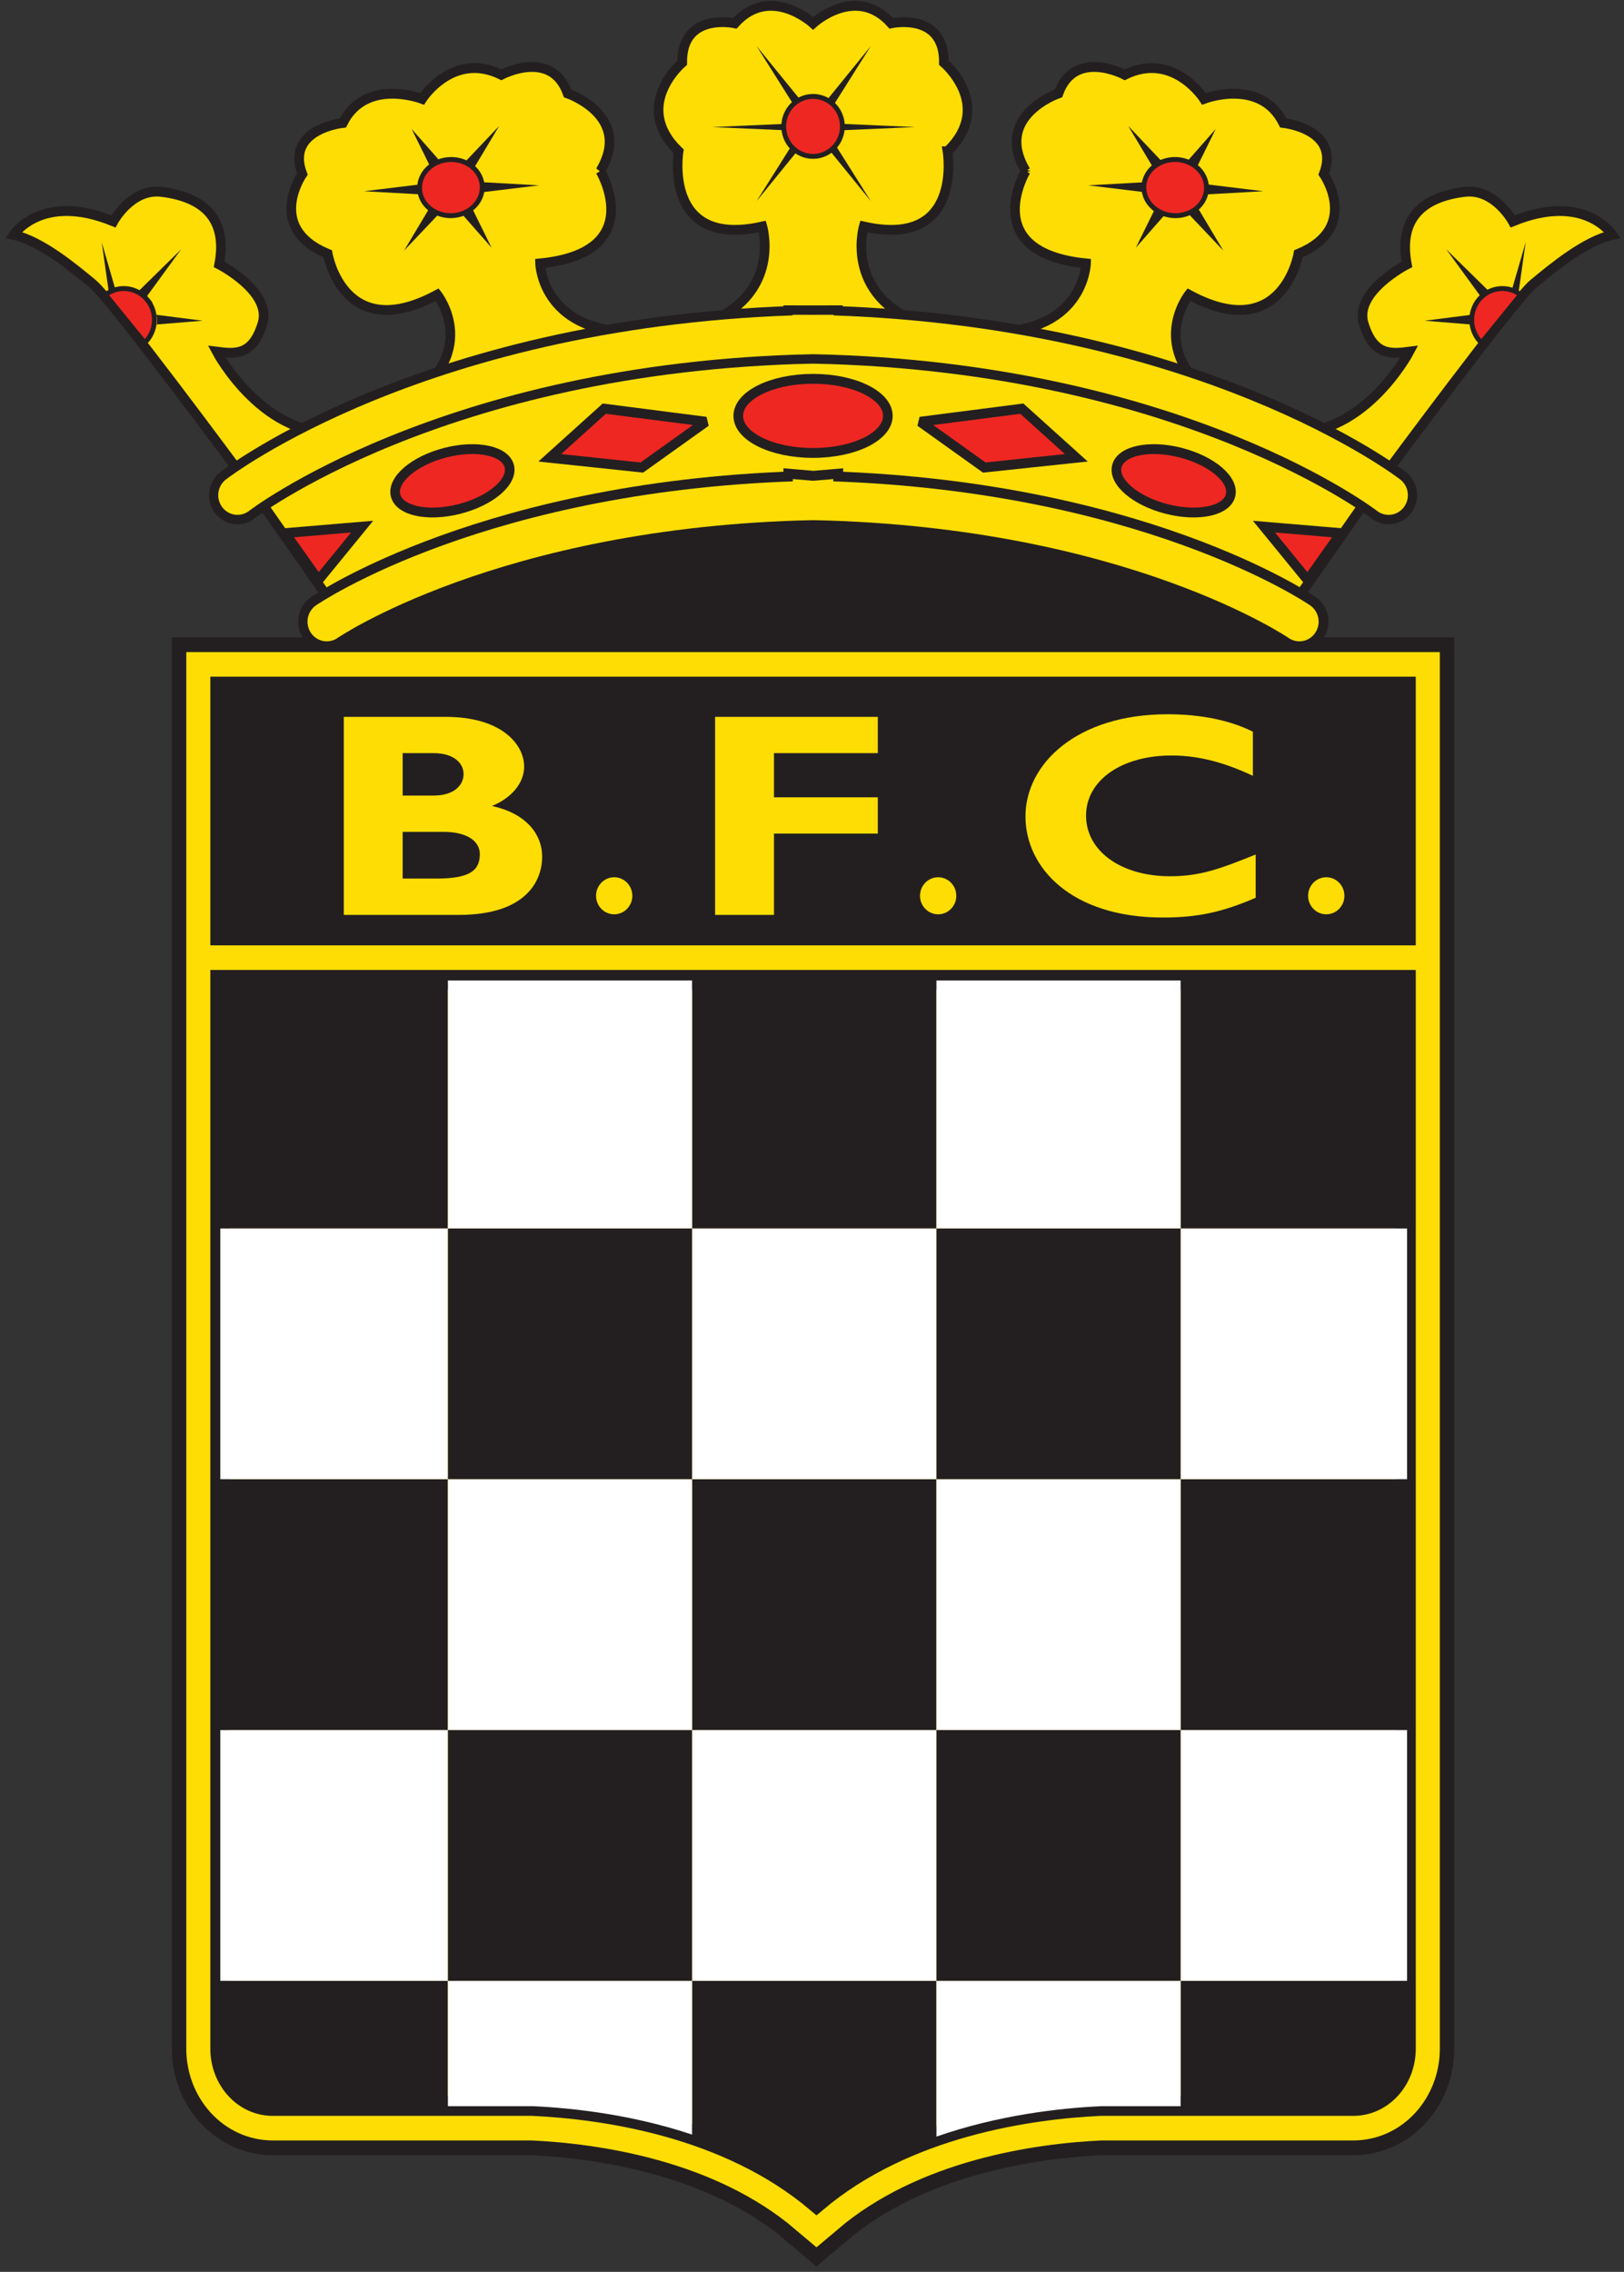 <?xml version="1.0" encoding="UTF-8" standalone="no"?>
<svg
   xmlns:dc="http://purl.org/dc/elements/1.1/"
   xmlns:cc="http://creativecommons.org/ns#"
   xmlns:rdf="http://www.w3.org/1999/02/22-rdf-syntax-ns#"
   xmlns:svg="http://www.w3.org/2000/svg"
   xmlns="http://www.w3.org/2000/svg"
   xmlns:sodipodi="http://sodipodi.sourceforge.net/DTD/sodipodi-0.dtd"
   xmlns:inkscape="http://www.inkscape.org/namespaces/inkscape"
   version="1.1"
   id="svg2"
   xml:space="preserve"
   width="158.008"
   height="221.008"
   viewBox="0 0 158.008 221.008"
   sodipodi:docname="Boavista_FC_(1933-2007).svg"
   inkscape:version="1.0.2 (e86c870879, 2021-01-15)"><rect x="0" y="0" width="158.008" height="221.008" fill="#333333" stroke="none"/><defs
     id="defs6" /><sodipodi:namedview
     id="namedview4"
     pagecolor="#ffffff"
     bordercolor="#666666"
     borderopacity="1.0"
     inkscape:pageshadow="2"
     inkscape:pageopacity="0.0"
     inkscape:pagecheckerboard="0"
     inkscape:document-rotation="0"
     showgrid="false"
     inkscape:zoom="10.170035"
     inkscape:cx="100.88722"
     inkscape:cy="193.22419"
     inkscape:window-width="1264"
     inkscape:window-height="984"
     inkscape:window-x="0"
     inkscape:window-y="0"
     inkscape:window-maximized="0"
     inkscape:current-layer="g204" /><g
     id="g8"
     inkscape:groupmode="layer"
     inkscape:label="ink_ext_XXXXXX"
     transform="matrix(1.333,0,0,-1.333,0,257.008)"><g
       id="g10"
       transform="scale(0.1)"><path
         d="m 593.543,1545.15 c 0.129,0 0.25,0 0.379,0 0.102,0 0.223,0 0.364,0 v 0 c 151.995,0.42 271.035,-41.99 339.605,-74.35 l 65.26,93.17 c 0,0 -159.46,110.95 -404.865,110.28 v 0 c -0.141,0 -0.262,0 -0.364,0 -0.129,0 -0.25,0 -0.379,0 v 0 c -245.394,0.67 -404.879,-110.28 -404.879,-110.28 l 65.258,-93.17 c 68.594,32.36 187.621,74.77 339.621,74.35 v 0"
         style="fill:#fddd04;fill-opacity:1;fill-rule:nonzero;stroke:none"
         id="path14"
         inkscape:export-xdpi="2178.4976"
         inkscape:export-ydpi="2178.4976" /><g
         id="g16"
         transform="matrix(0.989,0,0,1.011,-369.859,157.96)"
         inkscape:export-xdpi="2178.4976"
         inkscape:export-ydpi="2178.4976"><path
           d="m 973.643,1372.75 c 0.131,0 0.253,0 0.383,0 0.103,0 0.225,0 0.367,0 v 0 c 153.617,0.41 273.917,-41.55 343.217,-73.58 l 65.95,92.21 c 0,0 -161.15,109.79 -409.167,109.13 v 0 c -0.142,0 -0.264,0 -0.367,0 -0.13,0 -0.252,0 -0.383,0 v 0 C 725.64,1501.17 564.461,1391.38 564.461,1391.38 l 65.951,-92.21 c 69.323,32.03 189.616,73.99 343.231,73.58 z"
           style="fill:none;stroke:#231f20;stroke-width:7.097;stroke-linecap:butt;stroke-linejoin:miter;stroke-miterlimit:2.613;stroke-dasharray:none;stroke-opacity:1"
           id="path18" /></g><path
         d="m 593.543,1447.41 h 323.978 l 16.37,23.39 c -68.57,32.36 -187.61,74.77 -339.605,74.35 v 0 c -0.141,0 -0.262,0 -0.364,0 -0.129,0 -0.25,0 -0.379,0 v 0 c -152,0.42 -271.027,-41.99 -339.621,-74.35 l 16.391,-23.39 h 323.23"
         style="fill:#231f20;fill-opacity:1;fill-rule:nonzero;stroke:none"
         id="path20"
         inkscape:export-xdpi="2178.4976"
         inkscape:export-ydpi="2178.4976" /><path
         d="M 160.805,1426.43 V 432.722 c 0,-22.477 16.645,-41.75 38.641,-41.75 h 189.648 c 50.863,-2.348 141.688,-14.832 207.332,-70.438 65.645,55.606 156.495,68.09 207.335,70.438 h 184.62 c 22,0 38.65,19.273 38.65,41.75 V 1426.43 H 160.805"
         style="fill:#fddd04;fill-opacity:1;fill-rule:nonzero;stroke:none"
         id="path22"
         inkscape:export-xdpi="2178.4976"
         inkscape:export-ydpi="2178.4976" /><g
         id="g24"
         transform="matrix(0.989,0,0,1.011,-369.859,157.96)"
         inkscape:export-xdpi="2178.4976"
         inkscape:export-ydpi="2178.4976"><path
           d="M 536.305,1255.27 V 271.902 c 0,-22.243 16.822,-41.316 39.051,-41.316 h 191.665 c 51.404,-2.323 143.193,-14.677 209.536,-69.704 66.343,55.027 158.163,67.381 209.543,69.704 h 186.58 c 22.23,0 39.06,19.073 39.06,41.316 v 983.368 z"
           style="fill:none;stroke:#231f20;stroke-width:70.982;stroke-linecap:butt;stroke-linejoin:miter;stroke-miterlimit:2.613;stroke-dasharray:none;stroke-opacity:1"
           id="path26" /></g><path
         d="M 160.805,1426.43 V 432.722 c 0,-22.477 16.645,-41.75 38.641,-41.75 h 189.648 c 50.863,-2.348 141.688,-14.832 207.332,-70.438 65.645,55.606 156.495,68.09 207.335,70.438 h 184.62 c 22,0 38.65,19.273 38.65,41.75 V 1426.43 H 160.805"
         style="fill:#fddd04;fill-opacity:1;fill-rule:nonzero;stroke:none"
         id="path28"
         inkscape:export-xdpi="2178.4976"
         inkscape:export-ydpi="2178.4976" /><g
         id="g30"
         transform="matrix(0.989,0,0,1.011,-369.859,157.96)"
         inkscape:export-xdpi="2178.4976"
         inkscape:export-ydpi="2178.4976"><path
           d="M 536.305,1255.27 V 271.902 c 0,-22.243 16.821,-41.316 39.051,-41.316 h 191.665 c 51.404,-2.323 143.193,-14.677 209.536,-69.704 66.343,55.027 158.163,67.381 209.543,69.704 h 186.58 c 22.23,0 39.06,19.073 39.06,41.316 v 983.368 z"
           style="fill:none;stroke:#fddd04;stroke-width:49.687;stroke-linecap:butt;stroke-linejoin:miter;stroke-miterlimit:2.613;stroke-dasharray:none;stroke-opacity:1"
           id="path32" /></g><path
         d="M 160.805,1212.501 V 432.722 c 0,-22.477 16.645,-41.75 38.641,-41.75 h 189.648 c 50.863,-2.348 141.688,-14.832 207.332,-70.438 65.645,55.606 156.495,68.09 207.335,70.438 h 184.62 c 22,0 38.65,19.273 38.65,41.75 V 1212.501 H 160.805"
         style="fill:#fddd04;fill-opacity:1;fill-rule:nonzero;stroke:none"
         id="path34"
         inkscape:export-xdpi="2178.4976"
         inkscape:export-ydpi="2178.4976" /><g
         id="g36"
         transform="matrix(0.989,0,0,1.011,-369.859,157.96)"
         inkscape:export-xdpi="2178.4976"
         inkscape:export-ydpi="2178.4976"><path
           d="M 536.305,1043.56 V 271.902 c 0,-22.243 16.821,-41.316 39.051,-41.316 h 191.665 c 51.404,-2.323 143.193,-14.677 209.536,-69.704 66.343,55.027 158.163,67.381 209.543,69.704 h 186.58 c 22.23,0 39.06,19.073 39.06,41.316 v 771.658 z"
           style="fill:none;stroke:#231f20;stroke-width:14.198;stroke-linecap:butt;stroke-linejoin:miter;stroke-miterlimit:2.613;stroke-dasharray:none;stroke-opacity:1"
           id="path38" /></g><path
         d="m 1027.031,1426.43 v -181.65 H 160.805 v 181.65 h 866.226"
         style="fill:#231f20;fill-opacity:1;fill-rule:nonzero;stroke:none"
         id="path40"
         inkscape:export-xdpi="2178.4976"
         inkscape:export-ydpi="2178.4976" /><g
         id="g42"
         transform="matrix(0.989,0,0,1.011,-369.859,157.96)"
         inkscape:export-xdpi="2178.4976"
         inkscape:export-ydpi="2178.4976"><path
           d="M 1411.74,1255.27 V 1075.51 H 536.305 v 179.76 z"
           style="fill:none;stroke:#231f20;stroke-width:14.198;stroke-linecap:butt;stroke-linejoin:miter;stroke-miterlimit:2.613;stroke-dasharray:none;stroke-opacity:1"
           id="path44" /></g><path
         d="m 326.934,1212.501 h -166.129 v -180.993 h 166.129 v 180.993"
         style="fill:#231f20;fill-opacity:1;fill-rule:nonzero;stroke:none"
         id="path46"
         inkscape:export-xdpi="2178.4976"
         inkscape:export-ydpi="2178.4976" /><path
         d="m 505.243,1031.507 v 180.993 h -178.309 v -180.993 h 178.309"
         style="fill:#ffffff;fill-opacity:1;fill-rule:nonzero;stroke:none"
         id="path48"
         inkscape:export-xdpi="2178.4976"
         inkscape:export-ydpi="2178.4976" /><path
         d="m 683.511,1031.507 v 180.993 h -178.268 v -180.993 h 178.268"
         style="fill:#231f20;fill-opacity:1;fill-rule:nonzero;stroke:none"
         id="path50"
         inkscape:export-xdpi="2178.4976"
         inkscape:export-ydpi="2178.4976" /><path
         d="m 683.511,1031.507 h 178.32 v 180.993 h -178.32 v -180.993"
         style="fill:#ffffff;fill-opacity:1;fill-rule:nonzero;stroke:none"
         id="path52"
         inkscape:export-xdpi="2178.4976"
         inkscape:export-ydpi="2178.4976" /><path
         d="m 1027.031,1031.507 v 180.993 H 861.831 v -180.993 h 165.2"
         style="fill:#231f20;fill-opacity:1;fill-rule:nonzero;stroke:none"
         id="path54"
         inkscape:export-xdpi="2178.4976"
         inkscape:export-ydpi="2178.4976" /><path
         d="m 326.934,1031.507 h -166.129 V 848.491 h 166.129 v 183.016"
         style="fill:#ffffff;fill-opacity:1;fill-rule:nonzero;stroke:none"
         id="path56"
         inkscape:export-xdpi="2178.4976"
         inkscape:export-ydpi="2178.4976" /><path
         d="m 505.243,1031.507 h -178.309 V 848.491 h 178.309 v 183.016"
         style="fill:#231f20;fill-opacity:1;fill-rule:nonzero;stroke:none"
         id="path58"
         inkscape:export-xdpi="2178.4976"
         inkscape:export-ydpi="2178.4976" /><path
         d="m 505.243,848.491 h 178.268 v 183.016 h -178.268 V 848.491"
         style="fill:#ffffff;fill-opacity:1;fill-rule:nonzero;stroke:none"
         id="path60"
         inkscape:export-xdpi="2178.4976"
         inkscape:export-ydpi="2178.4976" /><path
         d="m 861.831,848.491 v 183.016 h -178.32 V 848.491 h 178.32"
         style="fill:#231f20;fill-opacity:1;fill-rule:nonzero;stroke:none"
         id="path62"
         inkscape:export-xdpi="2178.4976"
         inkscape:export-ydpi="2178.4976" /><path
         d="M 861.831,848.491 H 1027.031 V 1031.507 H 861.831 V 848.491"
         style="fill:#ffffff;fill-opacity:1;fill-rule:nonzero;stroke:none"
         id="path64"
         inkscape:export-xdpi="2178.4976"
         inkscape:export-ydpi="2178.4976" /><path
         d="m 326.934,848.491 h -166.129 v -183.035 h 166.129 v 183.035"
         style="fill:#231f20;fill-opacity:1;fill-rule:nonzero;stroke:none"
         id="path66"
         inkscape:export-xdpi="2178.4976"
         inkscape:export-ydpi="2178.4976" /><path
         d="m 505.243,848.491 h -178.309 v -183.035 h 178.309 v 183.035"
         style="fill:#ffffff;fill-opacity:1;fill-rule:nonzero;stroke:none"
         id="path68"
         inkscape:export-xdpi="2178.4976"
         inkscape:export-ydpi="2178.4976" /><path
         d="m 683.511,665.456 v 183.035 h -178.268 v -183.035 h 178.268"
         style="fill:#231f20;fill-opacity:1;fill-rule:nonzero;stroke:none"
         id="path70"
         inkscape:export-xdpi="2178.4976"
         inkscape:export-ydpi="2178.4976" /><path
         d="m 683.511,665.456 h 178.32 v 183.035 h -178.32 v -183.035"
         style="fill:#ffffff;fill-opacity:1;fill-rule:nonzero;stroke:none"
         id="path72"
         inkscape:export-xdpi="2178.4976"
         inkscape:export-ydpi="2178.4976" /><path
         d="m 861.831,665.456 h 165.2 v 183.035 H 861.831 v -183.035"
         style="fill:#231f20;fill-opacity:1;fill-rule:nonzero;stroke:none"
         id="path74"
         inkscape:export-xdpi="2178.4976"
         inkscape:export-ydpi="2178.4976" /><path
         d="m 326.934,665.456 h -166.129 v -183.035 h 166.129 v 183.035"
         style="fill:#ffffff;fill-opacity:1;fill-rule:nonzero;stroke:none"
         id="path76"
         inkscape:export-xdpi="2178.4976"
         inkscape:export-ydpi="2178.4976" /><path
         d="m 326.934,665.456 v -183.035 h 178.309 v 183.035 h -178.309"
         style="fill:#231f20;fill-opacity:1;fill-rule:nonzero;stroke:none"
         id="path78"
         inkscape:export-xdpi="2178.4976"
         inkscape:export-ydpi="2178.4976" /><path
         d="m 505.243,665.456 v -183.035 h 178.268 v 183.035 h -178.268"
         style="fill:#ffffff;fill-opacity:1;fill-rule:nonzero;stroke:none"
         id="path80"
         inkscape:export-xdpi="2178.4976"
         inkscape:export-ydpi="2178.4976" /><path
         d="m 683.511,482.421 h 178.32 v 183.035 h -178.32 v -183.035"
         style="fill:#231f20;fill-opacity:1;fill-rule:nonzero;stroke:none"
         id="path82"
         inkscape:export-xdpi="2178.4976"
         inkscape:export-ydpi="2178.4976" /><path
         d="m 861.831,482.421 h 165.2 v 183.035 H 861.831 v -183.035"
         style="fill:#ffffff;fill-opacity:1;fill-rule:nonzero;stroke:none"
         id="path84"
         inkscape:export-xdpi="2178.4976"
         inkscape:export-ydpi="2178.4976" /><path
         d="m 160.805,482.421 v -49.699 c 0,-22.477 16.645,-41.75 38.641,-41.75 h 127.488 v 91.449 h -166.129"
         style="fill:#231f20;fill-opacity:1;fill-rule:nonzero;stroke:none"
         id="path86"
         inkscape:export-xdpi="2178.4976"
         inkscape:export-ydpi="2178.4976" /><path
         d="m 326.934,482.421 v -91.449 h 62.16 c 29.508,-1.371 72.453,-6.164 116.149,-20.77 v 112.219 h -178.309"
         style="fill:#ffffff;fill-opacity:1;fill-rule:nonzero;stroke:none"
         id="path88"
         inkscape:export-xdpi="2178.4976"
         inkscape:export-ydpi="2178.4976" /><path
         d="m 505.243,482.421 v -112.219 c 31.605,-10.597 63.625,-26.316 91.183,-49.668 26.371,22.344 56.815,37.692 87.085,48.242 v 113.645 h -178.268"
         style="fill:#231f20;fill-opacity:1;fill-rule:nonzero;stroke:none"
         id="path90"
         inkscape:export-xdpi="2178.4976"
         inkscape:export-ydpi="2178.4976" /><path
         d="m 683.511,482.421 v -113.645 c 45.1,15.735 89.82,20.793 120.25,22.196 h 58.07 v 91.449 h -178.32"
         style="fill:#ffffff;fill-opacity:1;fill-rule:nonzero;stroke:none"
         id="path92"
         inkscape:export-xdpi="2178.4976"
         inkscape:export-ydpi="2178.4976" /><path
         d="m 861.831,390.972 h 126.55 c 22,0 38.65,19.273 38.65,41.75 v 49.699 H 861.831 v -91.449"
         style="fill:#231f20;fill-opacity:1;fill-rule:nonzero;stroke:none"
         id="path94"
         inkscape:export-xdpi="2178.4976"
         inkscape:export-ydpi="2178.4976" /><path
         d="m 692.101,1816.811 c 34.38,33.32 -2.63,64.7 -2.63,64.7 0.29,37.22 -38.49,28.69 -38.49,28.69 -25.75,28.69 -57.059,0 -57.059,0 0,0 -31.301,28.69 -57.074,0 0,0 -38.758,8.53 -38.48,-28.69 0,0 -37.016,-31.38 -2.637,-64.7 0,0 -11.844,-71.28 61.18,-54.83 0,0 16.386,-55.01 -51.512,-74.12 0,0 41.668,4.06 88.523,7.03 46.859,-2.97 88.519,-7.03 88.519,-7.03 -67.874,19.11 -51.5,74.12 -51.5,74.12 73.02,-16.45 61.16,54.83 61.16,54.83"
         style="fill:#fddd04;fill-opacity:1;fill-rule:nonzero;stroke:none"
         id="path96"
         inkscape:export-xdpi="2178.4976"
         inkscape:export-ydpi="2178.4976" /><g
         id="g98"
         transform="matrix(0.989,0,0,1.011,-369.859,157.96)"
         inkscape:export-xdpi="2178.4976"
         inkscape:export-ydpi="2178.4976"><path
           d="m 1073.25,1641.59 c 34.75,32.97 -2.66,64.02 -2.66,64.02 0.29,36.83 -38.9,28.39 -38.9,28.39 -26.02,28.4 -57.664,0 -57.664,0 0,0 -31.633,28.4 -57.681,0 0,0 -39.169,8.44 -38.889,-28.39 0,0 -37.409,-31.05 -2.665,-64.02 0,0 -11.97,-70.54 61.83,-54.27 0,0 16.561,-54.44 -52.059,-73.34 0,0 42.111,4.02 89.464,6.95 47.364,-2.93 89.454,-6.95 89.454,-6.95 -68.59,18.9 -52.04,73.34 -52.04,73.34 73.8,-16.27 61.81,54.27 61.81,54.27 z"
           style="fill:none;stroke:#231f20;stroke-width:7.097;stroke-linecap:round;stroke-linejoin:miter;stroke-miterlimit:2.613;stroke-dasharray:none;stroke-opacity:1"
           id="path100" /></g><path
         d="m 438.586,1802.501 c 23.946,40.12 -23.871,56.56 -23.871,56.56 -11.902,33.08 -48.433,13.59 -48.433,13.59 -35.512,17.51 -57.86,-17.57 -57.86,-17.57 0,0 -41.168,15.81 -57.863,-17.56 0,0 -42.109,-4.38 -29.609,-37.29 0,0 -27.25,-39.22 18.543,-58.18 0,0 11.355,-66.86 80,-29.81 0,0 34.648,-43.72 -27.922,-81.58 0,0 40.914,16.44 87.457,33.49 48.472,11.8 92.047,21.02 92.047,21.02 -75.098,-3.94 -76.504,49.87 -76.504,49.87 79.414,7.88 44.015,67.46 44.015,67.46"
         style="fill:#fddd04;fill-opacity:1;fill-rule:nonzero;stroke:none"
         id="path102"
         inkscape:export-xdpi="2178.4976"
         inkscape:export-ydpi="2178.4976" /><g
         id="g104"
         transform="matrix(0.989,0,0,1.011,-369.859,157.96)"
         inkscape:export-xdpi="2178.4976"
         inkscape:export-ydpi="2178.4976"><path
           d="m 817.039,1627.42 c 24.2,39.71 -24.125,55.97 -24.125,55.97 -12.029,32.74 -48.948,13.45 -48.948,13.45 -35.889,17.33 -58.475,-17.38 -58.475,-17.38 0,0 -41.605,15.64 -58.478,-17.38 0,0 -42.557,-4.34 -29.924,-36.9 0,0 -27.54,-38.81 18.74,-57.58 0,0 11.476,-66.16 80.85,-29.5 0,0 35.017,-43.26 -28.218,-80.73 0,0 41.349,16.27 88.386,33.14 48.988,11.68 93.026,20.8 93.026,20.8 -75.896,-3.89 -77.317,49.35 -77.317,49.35 80.258,7.81 44.483,66.76 44.483,66.76 z"
           style="fill:none;stroke:#231f20;stroke-width:7.097;stroke-linecap:round;stroke-linejoin:miter;stroke-miterlimit:2.613;stroke-dasharray:none;stroke-opacity:1"
           id="path106" /></g><path
         d="m 300.446,1833.95 13.965,-28.27 c 2.121,1.67 4.644,3.01 7.472,3.92 l -21.437,24.35"
         style="fill:#231f20;fill-opacity:1;fill-rule:nonzero;stroke:none"
         id="path108"
         inkscape:export-xdpi="2178.4976"
         inkscape:export-ydpi="2178.4976" /><path
         d="m 393.477,1792.781 -41.719,2.31 c 0.621,-2.47 0.707,-4.94 0.344,-7.34 l 41.375,5.03"
         style="fill:#231f20;fill-opacity:1;fill-rule:nonzero;stroke:none"
         id="path110"
         inkscape:export-xdpi="2178.4976"
         inkscape:export-ydpi="2178.4976" /><path
         d="m 265.746,1788.48 41.301,-2.29 c -0.547,2.45 -0.578,4.93 -0.148,7.31 l -41.153,-5.02"
         style="fill:#231f20;fill-opacity:1;fill-rule:nonzero;stroke:none"
         id="path112"
         inkscape:export-xdpi="2178.4976"
         inkscape:export-ydpi="2178.4976" /><path
         d="m 358.782,1747.291 -13.864,28.1 c -2.066,-1.7 -4.511,-3.1 -7.273,-4.07 l 21.137,-24.03"
         style="fill:#231f20;fill-opacity:1;fill-rule:nonzero;stroke:none"
         id="path114"
         inkscape:export-xdpi="2178.4976"
         inkscape:export-ydpi="2178.4976" /><path
         d="m 345.672,1804.91 18.66,31.2 -25.586,-26.98 c 2.563,-1 4.922,-2.43 6.926,-4.22"
         style="fill:#231f20;fill-opacity:1;fill-rule:nonzero;stroke:none"
         id="path116"
         inkscape:export-xdpi="2178.4976"
         inkscape:export-ydpi="2178.4976" /><path
         d="m 313.254,1775.821 -18.34,-30.68 25.137,26.51 c -2.531,1.01 -4.836,2.41 -6.797,4.17"
         style="fill:#231f20;fill-opacity:1;fill-rule:nonzero;stroke:none"
         id="path118"
         inkscape:export-xdpi="2178.4976"
         inkscape:export-ydpi="2178.4976" /><path
         d="m 176.914,1580.111 c 0,0 -94.816,128.21 -108.855,139.87 -14.055,11.65 -37.754,31.38 -57.949,35.87 0,0 20.195,31.38 72.867,9.86 0,0 13.07,24.2 35.121,21.52 36.879,-4.49 47.41,-25.11 42.137,-52.9 0,0 38.633,-19.73 31.613,-43.05 -7.023,-23.3 -19.316,-22.41 -33.371,-20.61 0,0 35.129,-66.36 93.07,-58.28 0,0 -26.332,-2.69 -74.633,-32.28"
         style="fill:#fddd04;fill-opacity:1;fill-rule:nonzero;stroke:none"
         id="path120"
         inkscape:export-xdpi="2178.4976"
         inkscape:export-ydpi="2178.4976" /><g
         id="g122"
         transform="matrix(0.989,0,0,1.011,-369.859,157.96)"
         inkscape:export-xdpi="2178.4976"
         inkscape:export-ydpi="2178.4976"><path
           d="m 552.586,1407.35 c 0,0 -95.825,126.88 -110.013,138.41 -14.204,11.53 -38.155,31.05 -58.565,35.5 0,0 20.41,31.05 73.642,9.76 0,0 13.209,23.94 35.494,21.29 37.271,-4.44 47.914,-24.84 42.585,-52.35 0,0 39.043,-19.52 31.949,-42.6 -7.098,-23.06 -19.522,-22.18 -33.726,-20.4 0,0 35.503,-65.66 94.06,-57.67 0,0 -26.612,-2.66 -75.426,-31.94 z"
           style="fill:none;stroke:#231f20;stroke-width:7.097;stroke-linecap:round;stroke-linejoin:miter;stroke-miterlimit:2.613;stroke-dasharray:none;stroke-opacity:1"
           id="path124" /></g><path
         d="m 114.504,1691.261 33.438,2.72 -33.692,4.3 c 0.45,-2.34 0.512,-4.69 0.254,-7.02"
         style="fill:#231f20;fill-opacity:1;fill-rule:nonzero;stroke:none"
         id="path126"
         inkscape:export-xdpi="2178.4976"
         inkscape:export-ydpi="2178.4976" /><path
         d="m 74.204,1751.361 5.269,-36.76 1.309,-1.28 c 1.254,0.78 2.55,1.42 3.902,1.91 l -10.48,36.13"
         style="fill:#231f20;fill-opacity:1;fill-rule:nonzero;stroke:none"
         id="path128"
         inkscape:export-xdpi="2178.4976"
         inkscape:export-ydpi="2178.4976" /><path
         d="m 132.141,1746.001 -31.59,-31 c 2.238,-0.89 4.352,-2.12 6.238,-3.77 l 25.352,34.77"
         style="fill:#231f20;fill-opacity:1;fill-rule:nonzero;stroke:none"
         id="path130"
         inkscape:export-xdpi="2178.4976"
         inkscape:export-ydpi="2178.4976" /><path
         d="m 593.922,1596.791 c 30.16,0 54.609,12.1 54.609,27.05 0,14.94 -24.449,27.04 -54.609,27.04 -30.176,0 -54.625,-12.1 -54.625,-27.04 0,-14.95 24.449,-27.05 54.625,-27.05"
         style="fill:#ee2722;fill-opacity:1;fill-rule:nonzero;stroke:none"
         id="path132"
         inkscape:export-xdpi="2178.4976"
         inkscape:export-ydpi="2178.4976" /><g
         id="g134"
         transform="matrix(0.989,0,0,1.011,-369.859,157.96)"
         inkscape:export-xdpi="2178.4976"
         inkscape:export-ydpi="2178.4976"><path
           d="m 974.026,1423.86 c 30.484,0 55.194,11.96 55.194,26.76 0,14.79 -24.71,26.76 -55.194,26.76 -30.496,0 -55.205,-11.97 -55.205,-26.76 0,-14.8 24.709,-26.76 55.205,-26.76 z"
           style="fill:none;stroke:#231f20;stroke-width:7.097;stroke-linecap:round;stroke-linejoin:miter;stroke-miterlimit:2.613;stroke-dasharray:none;stroke-opacity:1"
           id="path136" /></g><path
         d="m 335.586,1555.91 c 22.938,5.84 39.274,19.78 36.52,31.13 -2.789,11.36 -23.637,15.85 -46.574,9.99 -22.942,-5.84 -39.293,-19.79 -36.504,-31.16 2.789,-11.34 23.617,-15.82 46.558,-9.96"
         style="fill:#ee2722;fill-opacity:1;fill-rule:nonzero;stroke:none"
         id="path138"
         inkscape:export-xdpi="2178.4976"
         inkscape:export-ydpi="2178.4976" /><g
         id="g140"
         transform="matrix(0.989,0,0,1.011,-369.859,157.96)"
         inkscape:export-xdpi="2178.4976"
         inkscape:export-ydpi="2178.4976"><path
           d="m 712.944,1383.4 c 23.182,5.78 39.691,19.58 36.908,30.81 -2.819,11.24 -23.888,15.68 -47.069,9.88 -23.186,-5.78 -39.711,-19.59 -36.892,-30.83 2.818,-11.23 23.868,-15.66 47.053,-9.86 z"
           style="fill:none;stroke:#231f20;stroke-width:7.097;stroke-linecap:round;stroke-linejoin:miter;stroke-miterlimit:2.613;stroke-dasharray:none;stroke-opacity:1"
           id="path142" /></g><path
         d="m 515.692,1619.571 -74.223,9.55 -39.801,-35.86 67.196,-7.11 46.828,33.42"
         style="fill:#ee2722;fill-opacity:1;fill-rule:nonzero;stroke:none"
         id="path144"
         inkscape:export-xdpi="2178.4976"
         inkscape:export-ydpi="2178.4976" /><g
         id="g146"
         transform="matrix(0.989,0,0,1.011,-369.859,157.96)"
         inkscape:export-xdpi="2178.4976"
         inkscape:export-ydpi="2178.4976"><path
           d="m 894.964,1446.4 -75.011,9.44 -40.224,-35.48 67.909,-7.04 z"
           style="fill:none;stroke:#231f20;stroke-width:7.097;stroke-linecap:round;stroke-linejoin:miter;stroke-miterlimit:2.613;stroke-dasharray:none;stroke-opacity:1"
           id="path148" /></g><path
         d="m 264.621,1543.051 -31.89,-39 -24.289,34.28 z"
         style="fill:#ee2722;fill-opacity:1;fill-rule:nonzero;stroke:none"
         id="path150"
         inkscape:export-xdpi="2178.4976"
         inkscape:export-ydpi="2178.4976" /><g
         id="g152"
         transform="matrix(0.989,0,0,1.011,-369.859,157.96)"
         inkscape:export-xdpi="2178.4976"
         inkscape:export-ydpi="2178.4976"><path
           d="m 641.225,1370.67 -32.23,-38.6 -24.547,33.93 z"
           style="fill:none;stroke:#231f20;stroke-width:7.097;stroke-linecap:round;stroke-linejoin:miter;stroke-miterlimit:2.613;stroke-dasharray:none;stroke-opacity:1"
           id="path154" /></g><path
         d="m 852.231,1555.91 c -22.93,5.84 -39.28,19.78 -36.48,31.13 2.77,11.36 23.61,15.85 46.55,9.99 22.94,-5.84 39.29,-19.79 36.49,-31.16 -2.76,-11.34 -23.62,-15.82 -46.56,-9.96"
         style="fill:#ee2722;fill-opacity:1;fill-rule:nonzero;stroke:none"
         id="path156"
         inkscape:export-xdpi="2178.4976"
         inkscape:export-ydpi="2178.4976" /><g
         id="g158"
         transform="matrix(0.989,0,0,1.011,-369.859,157.96)"
         inkscape:export-xdpi="2178.4976"
         inkscape:export-ydpi="2178.4976"><path
           d="m 1235.08,1383.4 c -23.18,5.78 -39.7,19.58 -36.87,30.81 2.81,11.24 23.86,15.68 47.05,9.88 23.18,-5.78 39.7,-19.59 36.88,-30.83 -2.79,-11.23 -23.87,-15.66 -47.06,-9.86 z"
           style="fill:none;stroke:#231f20;stroke-width:7.097;stroke-linecap:round;stroke-linejoin:miter;stroke-miterlimit:2.613;stroke-dasharray:none;stroke-opacity:1"
           id="path160" /></g><path
         d="m 672.141,1619.571 74.22,9.55 39.8,-35.86 -67.19,-7.11 -46.83,33.42"
         style="fill:#ee2722;fill-opacity:1;fill-rule:nonzero;stroke:none"
         id="path162"
         inkscape:export-xdpi="2178.4976"
         inkscape:export-ydpi="2178.4976" /><g
         id="g164"
         transform="matrix(0.989,0,0,1.011,-369.859,157.96)"
         inkscape:export-xdpi="2178.4976"
         inkscape:export-ydpi="2178.4976"><path
           d="m 1053.08,1446.4 75.01,9.44 40.22,-35.48 -67.91,-7.04 z"
           style="fill:none;stroke:#231f20;stroke-width:7.097;stroke-linecap:round;stroke-linejoin:miter;stroke-miterlimit:2.613;stroke-dasharray:none;stroke-opacity:1"
           id="path166" /></g><path
         d="m 923.201,1543.051 31.91,-39 24.27,34.28 z"
         style="fill:#ee2722;fill-opacity:1;fill-rule:nonzero;stroke:none"
         id="path168"
         inkscape:export-xdpi="2178.4976"
         inkscape:export-ydpi="2178.4976" /><g
         id="g170"
         transform="matrix(0.989,0,0,1.011,-369.859,157.96)"
         inkscape:export-xdpi="2178.4976"
         inkscape:export-ydpi="2178.4976"><path
           d="m 1306.8,1370.67 32.25,-38.6 24.53,33.93 z"
           style="fill:none;stroke:#231f20;stroke-width:7.097;stroke-linecap:round;stroke-linejoin:miter;stroke-miterlimit:2.613;stroke-dasharray:none;stroke-opacity:1"
           id="path172" /></g><path
         d="m 749.231,1802.501 c -23.93,40.12 23.88,56.56 23.88,56.56 11.92,33.08 48.42,13.59 48.42,13.59 35.53,17.51 57.88,-17.57 57.88,-17.57 0,0 41.16,15.81 57.87,-17.56 0,0 42.07,-4.38 29.61,-37.29 0,0 27.24,-39.22 -18.56,-58.18 0,0 -11.35,-66.86 -79.98,-29.81 0,0 -34.64,-43.72 27.91,-81.58 0,0 -40.91,16.44 -87.46,33.49 -48.47,11.8 -92.07,21.02 -92.07,21.02 75.13,-3.94 76.53,49.87 76.53,49.87 -79.41,7.88 -44.03,67.46 -44.03,67.46"
         style="fill:#fddd04;fill-opacity:1;fill-rule:nonzero;stroke:none"
         id="path174"
         inkscape:export-xdpi="2178.4976"
         inkscape:export-ydpi="2178.4976" /><g
         id="g176"
         transform="matrix(0.989,0,0,1.011,-369.859,157.96)"
         inkscape:export-xdpi="2178.4976"
         inkscape:export-ydpi="2178.4976"><path
           d="m 1130.99,1627.42 c -24.19,39.71 24.13,55.97 24.13,55.97 12.04,32.74 48.94,13.45 48.94,13.45 35.9,17.33 58.49,-17.38 58.49,-17.38 0,0 41.6,15.64 58.49,-17.38 0,0 42.52,-4.34 29.92,-36.9 0,0 27.53,-38.81 -18.76,-57.58 0,0 -11.46,-66.16 -80.82,-29.5 0,0 -35.01,-43.26 28.2,-80.73 0,0 -41.34,16.27 -88.39,33.14 -48.99,11.68 -93.05,20.8 -93.05,20.8 75.93,-3.89 77.34,49.35 77.34,49.35 -80.25,7.81 -44.49,66.76 -44.49,66.76 z"
           style="fill:none;stroke:#231f20;stroke-width:7.097;stroke-linecap:round;stroke-linejoin:miter;stroke-miterlimit:2.613;stroke-dasharray:none;stroke-opacity:1"
           id="path178" /></g><path
         d="m 887.381,1833.95 -13.95,-28.27 c -2.12,1.67 -4.63,3.01 -7.47,3.92 l 21.42,24.35"
         style="fill:#231f20;fill-opacity:1;fill-rule:nonzero;stroke:none"
         id="path180"
         inkscape:export-xdpi="2178.4976"
         inkscape:export-ydpi="2178.4976" /><path
         d="m 794.331,1792.781 41.74,2.31 c -0.61,-2.47 -0.73,-4.94 -0.33,-7.34 l -41.41,5.03"
         style="fill:#231f20;fill-opacity:1;fill-rule:nonzero;stroke:none"
         id="path182"
         inkscape:export-xdpi="2178.4976"
         inkscape:export-ydpi="2178.4976" /><path
         d="m 922.101,1788.48 -41.31,-2.29 c 0.55,2.45 0.57,4.93 0.15,7.31 l 41.16,-5.02"
         style="fill:#231f20;fill-opacity:1;fill-rule:nonzero;stroke:none"
         id="path184"
         inkscape:export-xdpi="2178.4976"
         inkscape:export-ydpi="2178.4976" /><path
         d="m 829.061,1747.291 13.85,28.1 c 2.07,-1.7 4.52,-3.1 7.27,-4.07 l -21.12,-24.03"
         style="fill:#231f20;fill-opacity:1;fill-rule:nonzero;stroke:none"
         id="path186"
         inkscape:export-xdpi="2178.4976"
         inkscape:export-ydpi="2178.4976" /><path
         d="m 842.161,1804.91 -18.65,31.2 25.57,-26.98 c -2.57,-1 -4.9,-2.43 -6.92,-4.22"
         style="fill:#231f20;fill-opacity:1;fill-rule:nonzero;stroke:none"
         id="path188"
         inkscape:export-xdpi="2178.4976"
         inkscape:export-ydpi="2178.4976" /><path
         d="m 874.591,1775.821 18.32,-30.68 -25.12,26.51 c 2.53,1.01 4.82,2.41 6.8,4.17"
         style="fill:#231f20;fill-opacity:1;fill-rule:nonzero;stroke:none"
         id="path190"
         inkscape:export-xdpi="2178.4976"
         inkscape:export-ydpi="2178.4976" /><path
         d="m 1010.901,1580.111 c 0,0 94.85,128.21 108.87,139.87 14.04,11.65 37.77,31.38 57.96,35.87 0,0 -20.19,31.38 -72.86,9.86 0,0 -13.09,24.2 -35.13,21.52 -36.88,-4.49 -47.43,-25.11 -42.17,-52.9 0,0 -38.62,-19.73 -31.58,-43.05 7.01,-23.3 19.31,-22.41 33.35,-20.61 0,0 -35.11,-66.36 -93.05,-58.28 0,0 26.31,-2.69 74.61,-32.28"
         style="fill:#fddd04;fill-opacity:1;fill-rule:nonzero;stroke:none"
         id="path192"
         inkscape:export-xdpi="2178.4976"
         inkscape:export-ydpi="2178.4976" /><g
         id="g194"
         transform="matrix(0.989,0,0,1.011,-369.859,157.96)"
         inkscape:export-xdpi="2178.4976"
         inkscape:export-ydpi="2178.4976"><path
           d="m 1395.44,1407.35 c 0,0 95.85,126.88 110.03,138.41 14.19,11.53 38.17,31.05 58.57,35.5 0,0 -20.4,31.05 -73.63,9.76 0,0 -13.23,23.94 -35.51,21.29 -37.27,-4.44 -47.93,-24.84 -42.62,-52.35 0,0 -39.02,-19.52 -31.91,-42.6 7.09,-23.06 19.51,-22.18 33.7,-20.4 0,0 -35.48,-65.66 -94.03,-57.67 0,0 26.59,-2.66 75.4,-31.94 z"
           style="fill:none;stroke:#231f20;stroke-width:7.097;stroke-linecap:round;stroke-linejoin:miter;stroke-miterlimit:2.613;stroke-dasharray:none;stroke-opacity:1"
           id="path196" /></g><path
         d="m 1073.321,1691.261 -33.44,2.72 33.69,4.3 c -0.44,-2.34 -0.5,-4.69 -0.25,-7.02"
         style="fill:#231f20;fill-opacity:1;fill-rule:nonzero;stroke:none"
         id="path198"
         inkscape:export-xdpi="2178.4976"
         inkscape:export-ydpi="2178.4976" /><path
         d="m 1113.621,1751.361 -5.25,-36.76 -1.31,-1.28 c -1.27,0.78 -2.57,1.42 -3.92,1.91 l 10.48,36.13"
         style="fill:#231f20;fill-opacity:1;fill-rule:nonzero;stroke:none"
         id="path200"
         inkscape:export-xdpi="2178.4976"
         inkscape:export-ydpi="2178.4976" /><path
         d="m 1055.691,1746.001 31.59,-31 c -2.25,-0.89 -4.34,-2.12 -6.24,-3.77 l -25.35,34.77"
         style="fill:#231f20;fill-opacity:1;fill-rule:nonzero;stroke:none"
         id="path202"
         inkscape:export-xdpi="2178.4976"
         inkscape:export-ydpi="2178.4976" /><g
         id="g204"
         transform="scale(0.989,1.011)"><path
           d="m 959.15,1458.386 c 0,0 -122.54,82.45 -358.191,87.49 v 0.05 c -0.249,-0.02 -0.482,-0.02 -0.723,-0.02 -0.252,0 -0.493,0 -0.738,0.02 v -0.05 c -235.635,-5.04 -358.17,-87.49 -358.17,-87.49"
           style="fill:none;stroke:#231f20;stroke-width:42.59;stroke-linecap:round;stroke-linejoin:miter;stroke-miterlimit:2.613;stroke-dasharray:none;stroke-opacity:1"
           id="path206"
           inkscape:export-xdpi="2178.4976"
           inkscape:export-ydpi="2178.4976" /></g><g
         id="g208"
         transform="matrix(0.989,0,0,1.011,-369.859,157.96)"
         inkscape:export-xdpi="2178.4976"
         inkscape:export-ydpi="2178.4976"><path
           d="m 1332.94,1302.07 c 0,0 -122.54,82.45 -358.191,87.49 v 0.05 c -0.249,-0.02 -0.482,-0.02 -0.723,-0.02 -0.252,0 -0.493,0 -0.738,0.02 v -0.05 c -235.635,-5.04 -358.17,-87.49 -358.17,-87.49"
           style="fill:none;stroke:#fddd04;stroke-width:28.392;stroke-linecap:round;stroke-linejoin:miter;stroke-miterlimit:2.613;stroke-dasharray:none;stroke-opacity:1"
           id="path210" /></g><g
         id="g212"
         transform="matrix(0.989,0,0,1.011,-369.859,157.96)"
         inkscape:export-xdpi="2178.4976"
         inkscape:export-ydpi="2178.4976"><path
           d="m 1398.8,1393.37 c 0,0 -145.04,110 -423.909,115.98 v 0.05 c -0.3,0 -0.573,-0.02 -0.865,-0.03 -0.292,0.01 -0.584,0.03 -0.868,0.03 v -0.05 c -278.895,-5.98 -423.92,-115.98 -423.92,-115.98"
           style="fill:none;stroke:#231f20;stroke-width:42.005;stroke-linecap:round;stroke-linejoin:miter;stroke-miterlimit:2.613;stroke-dasharray:none;stroke-opacity:1"
           id="path214" /></g><g
         id="g216"
         transform="matrix(0.989,0,0,1.011,-369.859,157.96)"
         inkscape:export-xdpi="2178.4976"
         inkscape:export-ydpi="2178.4976"><path
           d="m 1398.8,1393.37 c 0,0 -145.04,110 -423.909,115.98 v 0.05 c -0.3,0 -0.573,-0.02 -0.865,-0.03 -0.292,0.01 -0.584,0.03 -0.868,0.03 v -0.05 c -278.895,-5.98 -423.92,-115.98 -423.92,-115.98"
           style="fill:none;stroke:#fddd04;stroke-width:28.392;stroke-linecap:round;stroke-linejoin:miter;stroke-miterlimit:2.613;stroke-dasharray:none;stroke-opacity:1"
           id="path218" /></g><path
         d="m 325.465,1404.87 c 40.676,0 57.102,-20.12 57.102,-36.25 0,-12.05 -9.102,-22.86 -23.496,-28.79 24.511,-5.3 36.64,-20.14 36.64,-37.1 0,-16.51 -10.625,-42.38 -60.886,-42.38 h -83.891 v 144.52 z m -31.57,-57.43 h 22.476 c 15.665,0 21.985,8.05 21.985,15.69 0,7.4 -6.32,15.28 -21.985,15.28 h -22.476 z m 0,-60.58 h 24.25 c 23.742,0 32.082,5.28 32.082,17.79 0,10.59 -11.106,16.31 -26.273,16.31 h -30.059 v -34.1"
         style="fill:#fddd04;fill-opacity:1;fill-rule:nonzero;stroke:none"
         id="path220"
         inkscape:export-xdpi="2178.4976"
         inkscape:export-ydpi="2178.4976" /><path
         d="m 640.711,1378.41 h -75.785 v -32.23 h 75.785 v -26.49 h -75.785 v -59.34 h -42.965 v 144.52 h 118.75 v -26.46"
         style="fill:#fddd04;fill-opacity:1;fill-rule:nonzero;stroke:none"
         id="path222"
         inkscape:export-xdpi="2178.4976"
         inkscape:export-ydpi="2178.4976" /><path
         d="m 916.511,1272.861 c -24.01,-10.39 -42.19,-14.42 -67.71,-14.42 -66.95,0 -100.3,36.46 -100.3,73.75 0,38.57 37.66,74.59 103.59,74.59 24,0 45.48,-4.24 62.38,-12.73 v -32.2 c -18.94,8.91 -38.14,14.84 -59.35,14.84 -36.64,0 -62.41,-18.22 -62.41,-43.87 0,-25.85 25.51,-44.27 61.38,-44.27 22.5,0 37.67,5.92 62.42,15.88 v -31.57"
         style="fill:#fddd04;fill-opacity:1;fill-rule:nonzero;stroke:none"
         id="path224"
         inkscape:export-xdpi="2178.4976"
         inkscape:export-ydpi="2178.4976" /><path
         d="m 448.297,1260.791 c 7.321,0 13.239,6.04 13.239,13.51 0,7.48 -5.918,13.53 -13.239,13.53 -7.308,0 -13.238,-6.05 -13.238,-13.53 0,-7.47 5.93,-13.51 13.238,-13.51"
         style="fill:#fddd04;fill-opacity:1;fill-rule:nonzero;stroke:none"
         id="path226"
         inkscape:export-xdpi="2178.4976"
         inkscape:export-ydpi="2178.4976" /><path
         d="m 684.761,1260.791 c 7.32,0 13.24,6.04 13.24,13.51 0,7.48 -5.92,13.53 -13.24,13.53 -7.3,0 -13.25,-6.05 -13.25,-13.53 0,-7.47 5.95,-13.51 13.25,-13.51"
         style="fill:#fddd04;fill-opacity:1;fill-rule:nonzero;stroke:none"
         id="path228"
         inkscape:export-xdpi="2178.4976"
         inkscape:export-ydpi="2178.4976" /><path
         d="m 968.031,1260.791 c 7.33,0 13.25,6.04 13.25,13.51 0,7.48 -5.92,13.53 -13.25,13.53 -7.3,0 -13.24,-6.05 -13.24,-13.53 0,-7.47 5.94,-13.51 13.24,-13.51"
         style="fill:#fddd04;fill-opacity:1;fill-rule:nonzero;stroke:none"
         id="path230"
         inkscape:export-xdpi="2178.4976"
         inkscape:export-ydpi="2178.4976" /><path
         d="m 635.591,1894.43 -32.345,-39.81 c 2.047,-0.59 4.012,-1.33 5.856,-2.2 l 26.489,42.01"
         style="fill:#231f20;fill-opacity:1;fill-rule:nonzero;stroke:none"
         id="path232"
         inkscape:export-xdpi="2178.4976"
         inkscape:export-ydpi="2178.4976" /><path
         d="m 552.219,1894.43 28.031,-44.44 c 1.762,1.14 3.649,2.15 5.653,3.01 l -33.684,41.43"
         style="fill:#231f20;fill-opacity:1;fill-rule:nonzero;stroke:none"
         id="path234"
         inkscape:export-xdpi="2178.4976"
         inkscape:export-ydpi="2178.4976" /><path
         d="m 609.68,1822.37 c -1.781,-0.88 -3.668,-1.65 -5.629,-2.27 l 31.54,-38.82 -25.911,41.09"
         style="fill:#231f20;fill-opacity:1;fill-rule:nonzero;stroke:none"
         id="path236"
         inkscape:export-xdpi="2178.4976"
         inkscape:export-ydpi="2178.4976" /><path
         d="m 611.426,1832.831 56.465,2.49 -56.574,2.48 c 0.133,-1.01 0.215,-2.05 0.215,-3.1 0,-0.63 -0.051,-1.25 -0.106,-1.87"
         style="fill:#231f20;fill-opacity:1;fill-rule:nonzero;stroke:none"
         id="path238"
         inkscape:export-xdpi="2178.4976"
         inkscape:export-ydpi="2178.4976" /><path
         d="m 552.254,1781.271 32.942,40.56 c -1.942,0.88 -3.774,1.89 -5.469,3.04 l -27.473,-43.6"
         style="fill:#231f20;fill-opacity:1;fill-rule:nonzero;stroke:none"
         id="path240"
         inkscape:export-xdpi="2178.4976"
         inkscape:export-ydpi="2178.4976" /><path
         d="m 582.493,1838.061 -62.571,-2.75 62.442,-2.76 c -0.067,0.72 -0.129,1.43 -0.129,2.15 0,1.15 0.105,2.26 0.258,3.36"
         style="fill:#231f20;fill-opacity:1;fill-rule:nonzero;stroke:none"
         id="path242"
         inkscape:export-xdpi="2178.4976"
         inkscape:export-ydpi="2178.4976" /><path
         d="m 336.633,1770.96 c 11.996,3.65 18.512,15.29 14.547,26 -3.969,10.7 -16.894,16.44 -28.891,12.81 -11.992,-3.65 -18.5,-15.29 -14.546,-26 3.968,-10.72 16.894,-16.44 28.89,-12.81"
         style="fill:#ee2722;fill-opacity:1;fill-rule:nonzero;stroke:none"
         id="path244"
         inkscape:export-xdpi="2178.4976"
         inkscape:export-ydpi="2178.4976" /><g
         id="g246"
         transform="matrix(0.989,0,0,1.011,-369.859,157.96)"
         inkscape:export-xdpi="2178.4976"
         inkscape:export-ydpi="2178.4976"><path
           d="m 714.002,1596.21 c 12.124,3.62 18.709,15.13 14.702,25.73 -4.011,10.58 -17.074,16.27 -29.198,12.68 -12.12,-3.62 -18.697,-15.13 -14.702,-25.73 4.011,-10.61 17.075,-16.27 29.198,-12.68 z"
           style="fill:none;stroke:#231f20;stroke-width:3.55;stroke-linecap:round;stroke-linejoin:miter;stroke-miterlimit:2.613;stroke-dasharray:none;stroke-opacity:1"
           id="path248" /></g><path
         d="m 107.762,1708.48 c -7.621,9.36 -21.008,10.9 -30.473,3.78 l 28.543,-35.07 c 8.598,8.21 9.551,21.93 1.93,31.29"
         style="fill:#ee2722;fill-opacity:1;fill-rule:nonzero;stroke:none"
         id="path250"
         inkscape:export-xdpi="2178.4976"
         inkscape:export-ydpi="2178.4976" /><g
         id="g252"
         transform="matrix(0.989,0,0,1.011,-369.859,157.96)"
         inkscape:export-xdpi="2178.4976"
         inkscape:export-ydpi="2178.4976"><path
           d="m 482.698,1534.38 c -7.702,9.26 -21.231,10.79 -30.796,3.74 l 28.846,-34.71 c 8.689,8.13 9.652,21.71 1.95,30.97 z"
           style="fill:none;stroke:#231f20;stroke-width:3.55;stroke-linecap:butt;stroke-linejoin:miter;stroke-miterlimit:2.613;stroke-dasharray:none;stroke-opacity:1"
           id="path254" /></g><path
         d="m 851.181,1770.96 c -11.99,3.65 -18.5,15.29 -14.52,26 3.95,10.7 16.88,16.44 28.88,12.81 11.99,-3.65 18.5,-15.29 14.52,-26 -3.92,-10.72 -16.88,-16.44 -28.88,-12.81"
         style="fill:#ee2722;fill-opacity:1;fill-rule:nonzero;stroke:none"
         id="path256"
         inkscape:export-xdpi="2178.4976"
         inkscape:export-ydpi="2178.4976" /><g
         id="g258"
         transform="matrix(0.989,0,0,1.011,-369.859,157.96)"
         inkscape:export-xdpi="2178.4976"
         inkscape:export-ydpi="2178.4976"><path
           d="m 1234.02,1596.21 c -12.12,3.62 -18.69,15.13 -14.68,25.73 4,10.58 17.07,16.27 29.19,12.68 12.12,-3.62 18.7,-15.13 14.68,-25.73 -3.97,-10.61 -17.06,-16.27 -29.19,-12.68 z"
           style="fill:none;stroke:#231f20;stroke-width:3.55;stroke-linecap:round;stroke-linejoin:miter;stroke-miterlimit:2.613;stroke-dasharray:none;stroke-opacity:1"
           id="path260" /></g><path
         d="m 1080.071,1708.48 c 7.63,9.36 20.99,10.9 30.48,3.78 l -28.55,-35.07 c -8.59,8.21 -9.54,21.93 -1.93,31.29"
         style="fill:#ee2722;fill-opacity:1;fill-rule:nonzero;stroke:none"
         id="path262"
         inkscape:export-xdpi="2178.4976"
         inkscape:export-ydpi="2178.4976" /><g
         id="g264"
         transform="matrix(0.989,0,0,1.011,-369.859,157.96)"
         inkscape:export-xdpi="2178.4976"
         inkscape:export-ydpi="2178.4976"><path
           d="m 1465.35,1534.38 c 7.7,9.26 21.21,10.79 30.8,3.74 l -28.86,-34.71 c -8.68,8.13 -9.64,21.71 -1.94,30.97 z"
           style="fill:none;stroke:#231f20;stroke-width:3.55;stroke-linecap:butt;stroke-linejoin:miter;stroke-miterlimit:2.613;stroke-dasharray:none;stroke-opacity:1"
           id="path266" /></g><path
         d="m 593.922,1813.13 c 11.821,0 21.414,9.79 21.414,21.87 0,12.08 -9.593,21.87 -21.414,21.87 -11.847,0 -21.418,-9.79 -21.418,-21.87 0,-12.08 9.571,-21.87 21.418,-21.87"
         style="fill:#ee2722;fill-opacity:1;fill-rule:nonzero;stroke:none"
         id="path268"
         inkscape:export-xdpi="2178.4976"
         inkscape:export-ydpi="2178.4976" /><g
         id="g270"
         transform="matrix(0.989,0,0,1.011,-369.859,157.96)"
         inkscape:export-xdpi="2178.4976"
         inkscape:export-ydpi="2178.4976"><path
           d="m 974.026,1637.94 c 11.946,0 21.642,9.69 21.642,21.65 0,11.95 -9.696,21.63 -21.642,21.63 -11.973,0 -21.645,-9.68 -21.645,-21.63 0,-11.96 9.672,-21.65 21.645,-21.65 z"
           style="fill:none;stroke:#231f20;stroke-width:3.55;stroke-linecap:round;stroke-linejoin:miter;stroke-miterlimit:2.613;stroke-dasharray:none;stroke-opacity:1"
           id="path272" /></g></g></g></svg>
